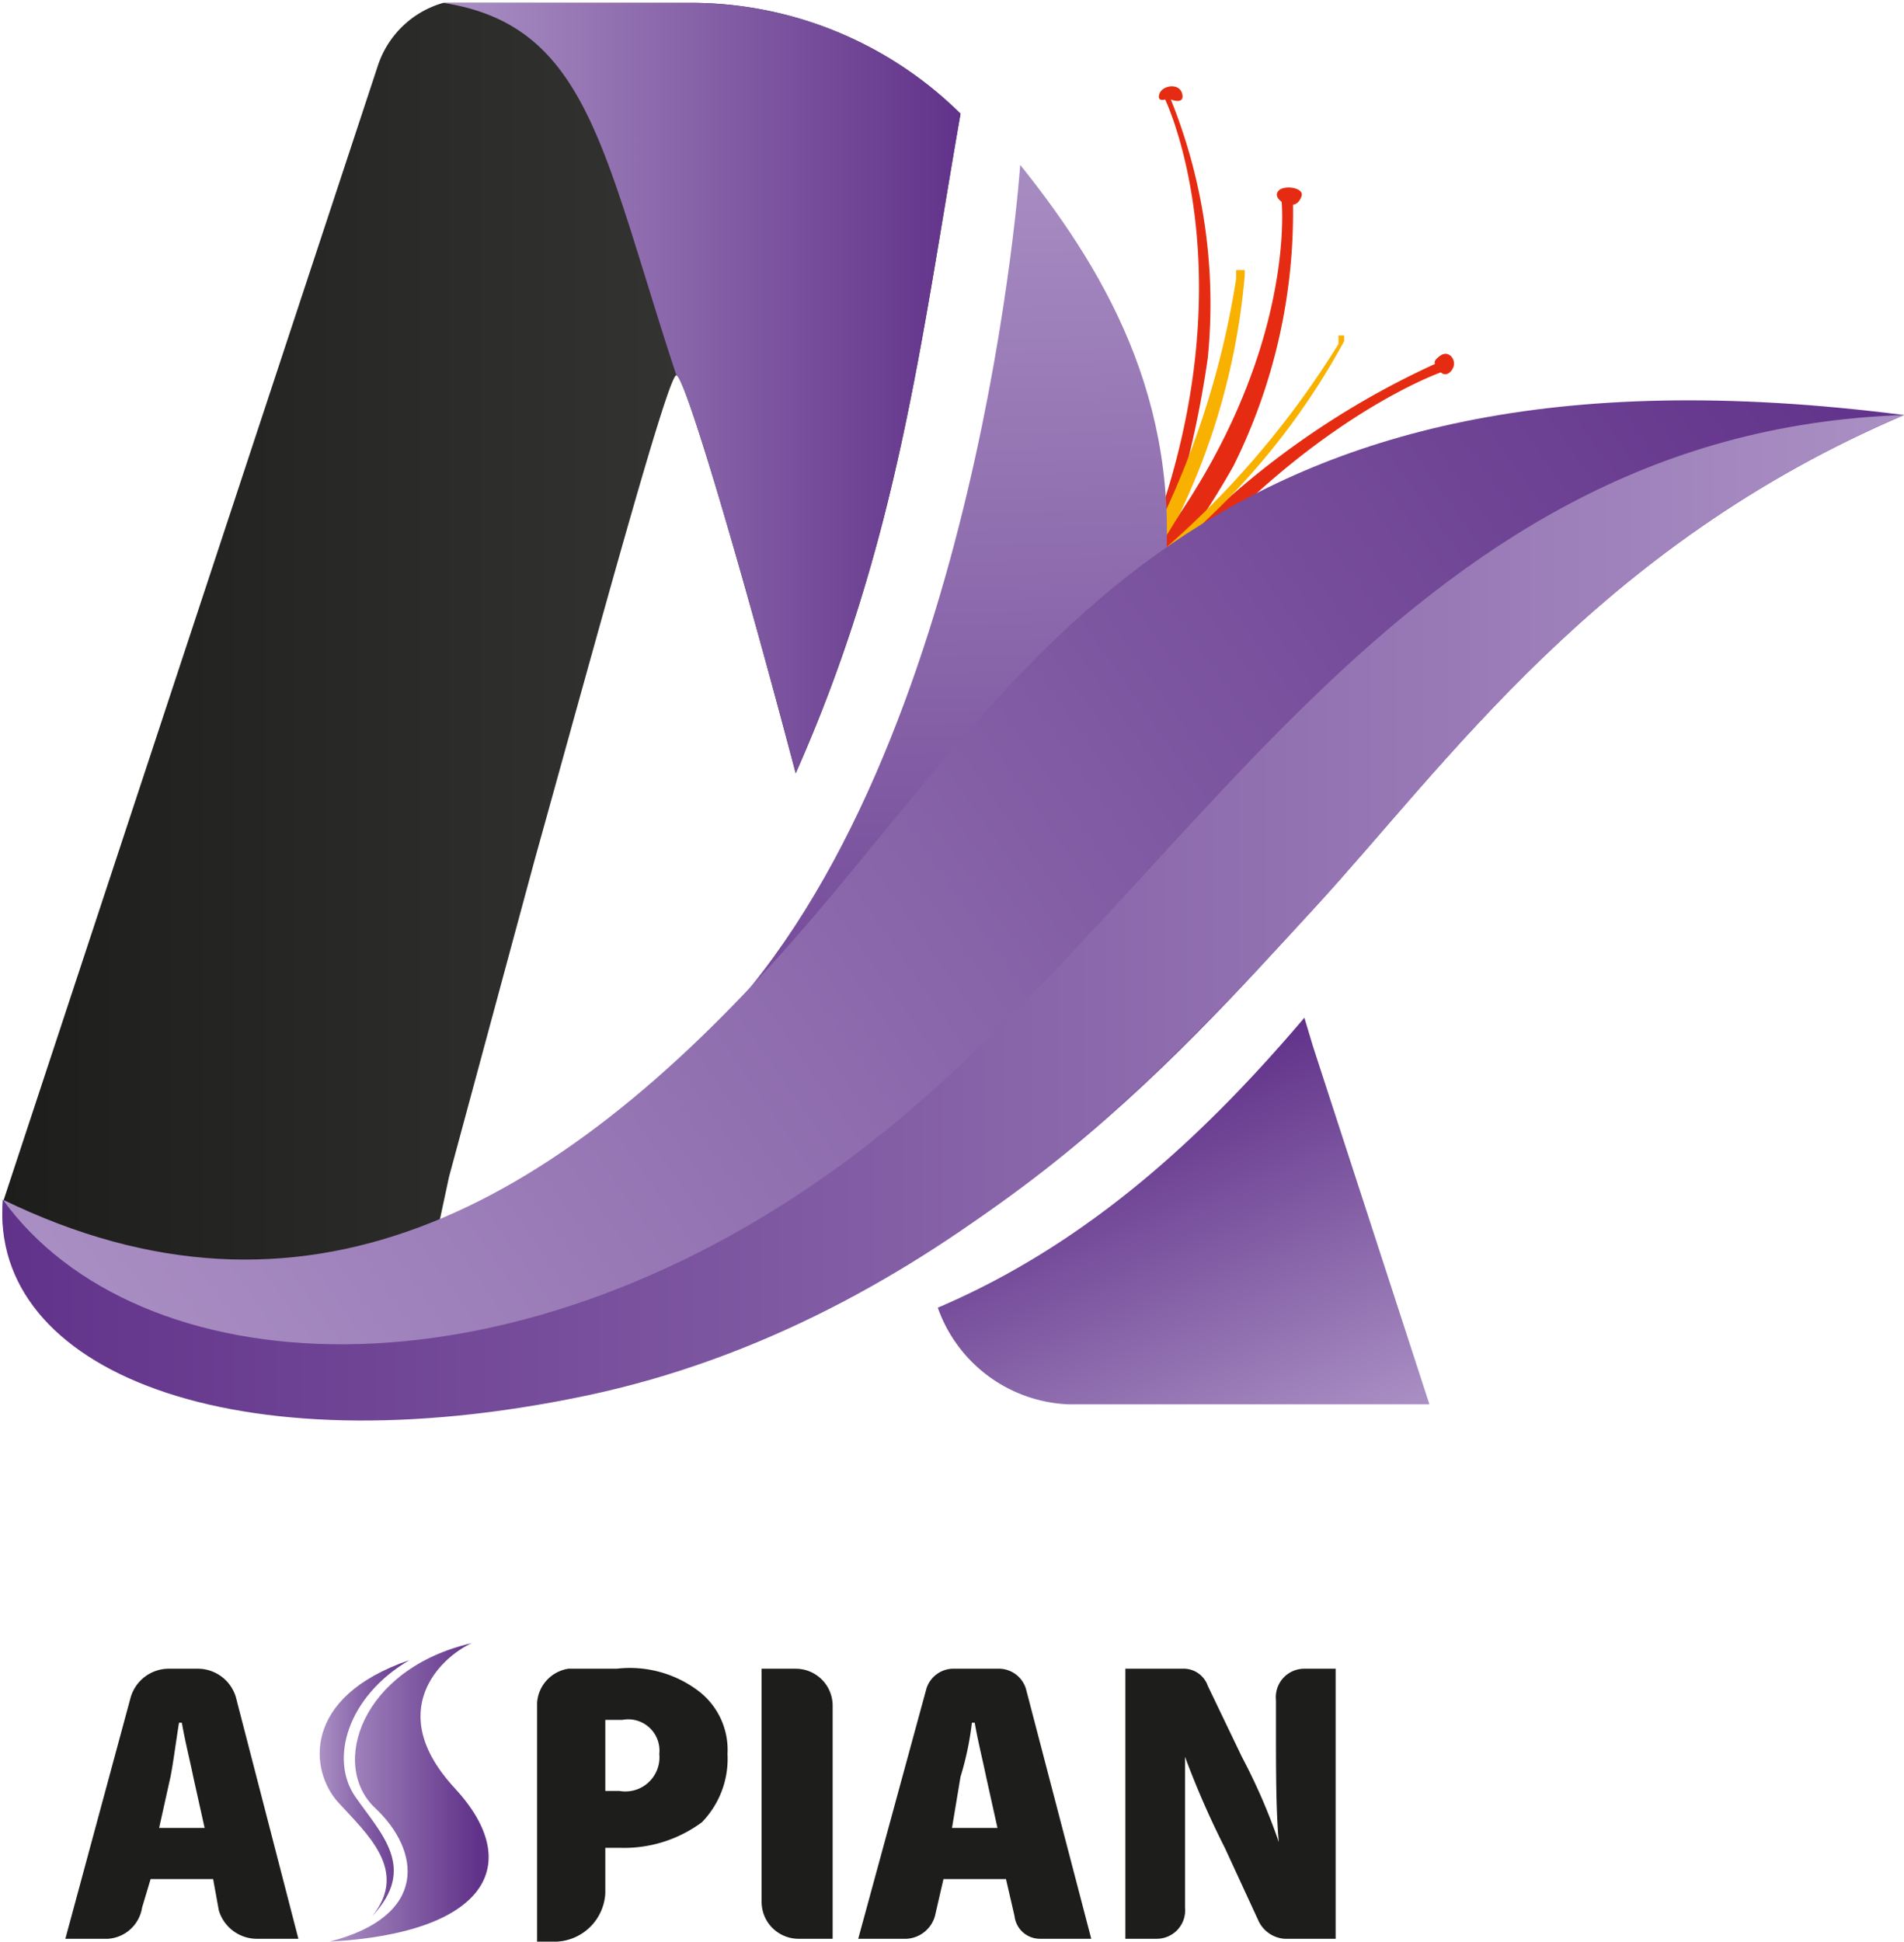 <svg xmlns="http://www.w3.org/2000/svg" xmlns:xlink="http://www.w3.org/1999/xlink" width="67" height="68.3" viewBox="0 0 67 68.3">
  <defs>
    <style>
      .a {
        fill: url(#a);
      }

      .b {
        fill: url(#b);
      }

      .c {
        fill: #e52c12;
      }

      .d {
        fill: #f9b100;
      }

      .e {
        fill: url(#c);
      }

      .f {
        fill: url(#d);
      }

      .g {
        fill: url(#e);
      }

      .h {
        fill: url(#f);
      }

      .i {
        fill: #1d1d1b;
      }

      .j {
        fill: url(#g);
      }

      .k {
        fill: url(#h);
      }
    </style>
    <linearGradient id="a" x1="8.76" y1="29.38" x2="42.52" y2="29.38" gradientUnits="userSpaceOnUse">
      <stop offset="0" stop-color="#1d1d1b"/>
      <stop offset="1" stop-color="#3c3c3b"/>
    </linearGradient>
    <linearGradient id="b" x1="53.08" y1="56.7" x2="47.32" y2="43.75" gradientUnits="userSpaceOnUse">
      <stop offset="0" stop-color="#aa90c4"/>
      <stop offset="1" stop-color="#61328a"/>
    </linearGradient>
    <linearGradient id="c" x1="181.82" y1="289.43" x2="222.47" y2="289.43" gradientTransform="matrix(-0.04, -1, -0.92, 0.03, 314.25, 223.03)" gradientUnits="userSpaceOnUse">
      <stop offset="0" stop-color="#61328a"/>
      <stop offset="1" stop-color="#aa90c4"/>
    </linearGradient>
    <linearGradient id="d" x1="13.64" y1="55.85" x2="72.48" y2="14.65" xlink:href="#b"/>
    <linearGradient id="e" x1="8.74" y1="36.96" x2="75.74" y2="36.96" gradientTransform="matrix(1, 0, 0, 1, 0, 0)" xlink:href="#c"/>
    <linearGradient id="f" x1="24.27" y1="18.3" x2="42.52" y2="18.3" xlink:href="#b"/>
    <linearGradient id="g" x1="20.35" y1="67.74" x2="25.48" y2="67.74" xlink:href="#b"/>
    <linearGradient id="h" x1="19.99" y1="67.58" x2="23.06" y2="67.58" xlink:href="#b"/>
  </defs>
  <g>
    <path class="a" d="M42.5,8.7c-1.4,8-2.2,15.1-5.8,23.2-1.9-7.2-3.9-14-4.2-14s-2.8,9.2-5,17.1h0l-3,11.1-.6,2.8-1.4,5.2L8.9,47.6H8.8l.2-.3-.2-.3L22,7a3.4,3.4,0,0,1,2.3-2.2h8.6A13.5,13.5,0,0,1,42.5,8.7Z" transform="translate(-8.7 -4.7)"/>
    <path class="b" d="M54.6,40.5c-3.4,4-7.5,7.9-12.9,10.2a5.1,5.1,0,0,0,4.6,3.4H59L54.9,41.5Z" transform="translate(-8.7 -4.7)"/>
    <path class="c" d="M49,24.2c3.8-9.6.7-16,.7-16s-.3.1-.2-.2.7-.4.8,0-.4.2-.4.2a19.2,19.2,0,0,1,1.3,9.1,36.1,36.1,0,0,1-2.9,9.9Z" transform="translate(-8.7 -4.7)"/>
    <path class="c" d="M47.4,26.3c7.1-7.6,6.4-14.5,6.4-14.5s-.3-.2-.1-.4.9-.1.8.2-.3.3-.3.3a20,20,0,0,1-2.1,9.2,29.2,29.2,0,0,1-6.4,7.8Z" transform="translate(-8.7 -4.7)"/>
    <path class="c" d="M47.6,28.3C53.1,20,59.4,17.8,59.4,17.8s.2.2.4-.1-.1-.7-.4-.5-.2.3-.2.3a29.5,29.5,0,0,0-7.8,5.2,37.6,37.6,0,0,0-5.8,8Z" transform="translate(-8.7 -4.7)"/>
    <path class="d" d="M50.2,22.8a24.2,24.2,0,0,0,2.3-8.4v-.2h-.3v.3a30.6,30.6,0,0,1-4.1,11.2C44.9,31.5,50.2,22.8,50.2,22.8Z" transform="translate(-8.7 -4.7)"/>
    <path class="d" d="M50.6,23.5A25.1,25.1,0,0,0,56,16.7v-.2h-.2v.3a31.6,31.6,0,0,1-8.1,8.8C42.4,29.5,50.6,23.5,50.6,23.5Z" transform="translate(-8.7 -4.7)"/>
    <path class="e" d="M34.3,51.6c20.6-22.2,16.8-33,10.3-41.1,0,0-1.4,20.6-10.7,30.3Z" transform="translate(-8.7 -4.7)"/>
    <path class="f" d="M75.7,19.3C64.9,23.9,59.6,31.6,54.9,36.7S42.6,50.6,30.2,53.1,8.3,52.9,8.8,46.9c10.5,5.1,19.3.5,27.7-9S50.8,16.1,75.7,19.3Z" transform="translate(-8.7 -4.7)"/>
    <path class="g" d="M75.7,19.3C64.9,23.9,59.6,31.6,54.9,36.7S41.7,51.2,29.3,53.8s-21-.9-20.5-6.9c4.7,6.5,17.6,7.5,29.6-1.3S57.6,19.9,75.7,19.3Z" transform="translate(-8.7 -4.7)"/>
    <path class="h" d="M42.5,8.7c-1.4,8-2.2,15.1-5.8,23.2-1.9-7.2-3.9-14-4.2-14C29.9,10,29.4,5.6,24.3,4.8h8.6A13.5,13.5,0,0,1,42.5,8.7Z" transform="translate(-8.7 -4.7)"/>
  </g>
  <g>
    <g>
      <path class="i" d="M14,70.8l-.3,1a1.3,1.3,0,0,1-1.2,1.1H11l2.3-8.5a1.4,1.4,0,0,1,1.3-1h1.1a1.4,1.4,0,0,1,1.3,1l2.2,8.5H17.7a1.4,1.4,0,0,1-1.3-1l-.2-1.1ZM15.9,69l-.4-1.8c-.1-.5-.3-1.3-.4-1.9H15c-.1.6-.2,1.4-.3,1.9L14.3,69Z" transform="translate(-8.7 -4.7)"/>
      <path class="i" d="M27.6,64.6a1.3,1.3,0,0,1,1.1-1.2h1.7a4,4,0,0,1,2.9.8,2.6,2.6,0,0,1,1,2.2,3.2,3.2,0,0,1-.9,2.4,4.6,4.6,0,0,1-2.9.9H30v1.6a1.8,1.8,0,0,1-1.7,1.7h-.7ZM30,67.7h.5a1.2,1.2,0,0,0,1.4-1.3,1.1,1.1,0,0,0-1.3-1.2H30Z" transform="translate(-8.7 -4.7)"/>
      <path class="i" d="M38,64.7v8.2H36.8a1.3,1.3,0,0,1-1.3-1.3V63.4h1.2A1.3,1.3,0,0,1,38,64.7Z" transform="translate(-8.7 -4.7)"/>
      <path class="i" d="M41.9,70.8l-.3,1.3a1.1,1.1,0,0,1-1,.8H38.9l2.4-8.8a1,1,0,0,1,.9-.7h1.6a1,1,0,0,1,1,.7l2.3,8.8H45.3a.9.9,0,0,1-.9-.8l-.3-1.3ZM43.8,69l-.4-1.8c-.1-.5-.3-1.3-.4-1.9h-.1a10.6,10.6,0,0,1-.4,1.9L42.2,69Z" transform="translate(-8.7 -4.7)"/>
      <path class="i" d="M48.3,72.9V63.4h2a.9.9,0,0,1,.9.6l1.2,2.5a20.8,20.8,0,0,1,1.3,3h0c-.1-1.1-.1-2.5-.1-4.1v-.9a1,1,0,0,1,1-1.1h1.1v9.5H53.9a1.1,1.1,0,0,1-.9-.6l-1.2-2.6a30.9,30.9,0,0,1-1.4-3.2h0v5.3a1,1,0,0,1-1,1.1Z" transform="translate(-8.7 -4.7)"/>
    </g>
    <path class="j" d="M20.3,73c3.5-.9,3.2-3.2,1.6-4.7s-.5-4.9,3.4-5.8c-1.1.5-3.1,2.4-.6,5.1S25.8,72.7,20.3,73Z" transform="translate(-8.7 -4.7)"/>
    <path class="k" d="M23.1,63.1c-2.2,1.3-2.8,3.5-1.9,4.8s2.2,2.5.6,4.2c1.3-1.6-.2-2.9-1.2-4S19.3,64.4,23.1,63.1Z" transform="translate(-8.7 -4.7)"/>
  </g>
</svg>
